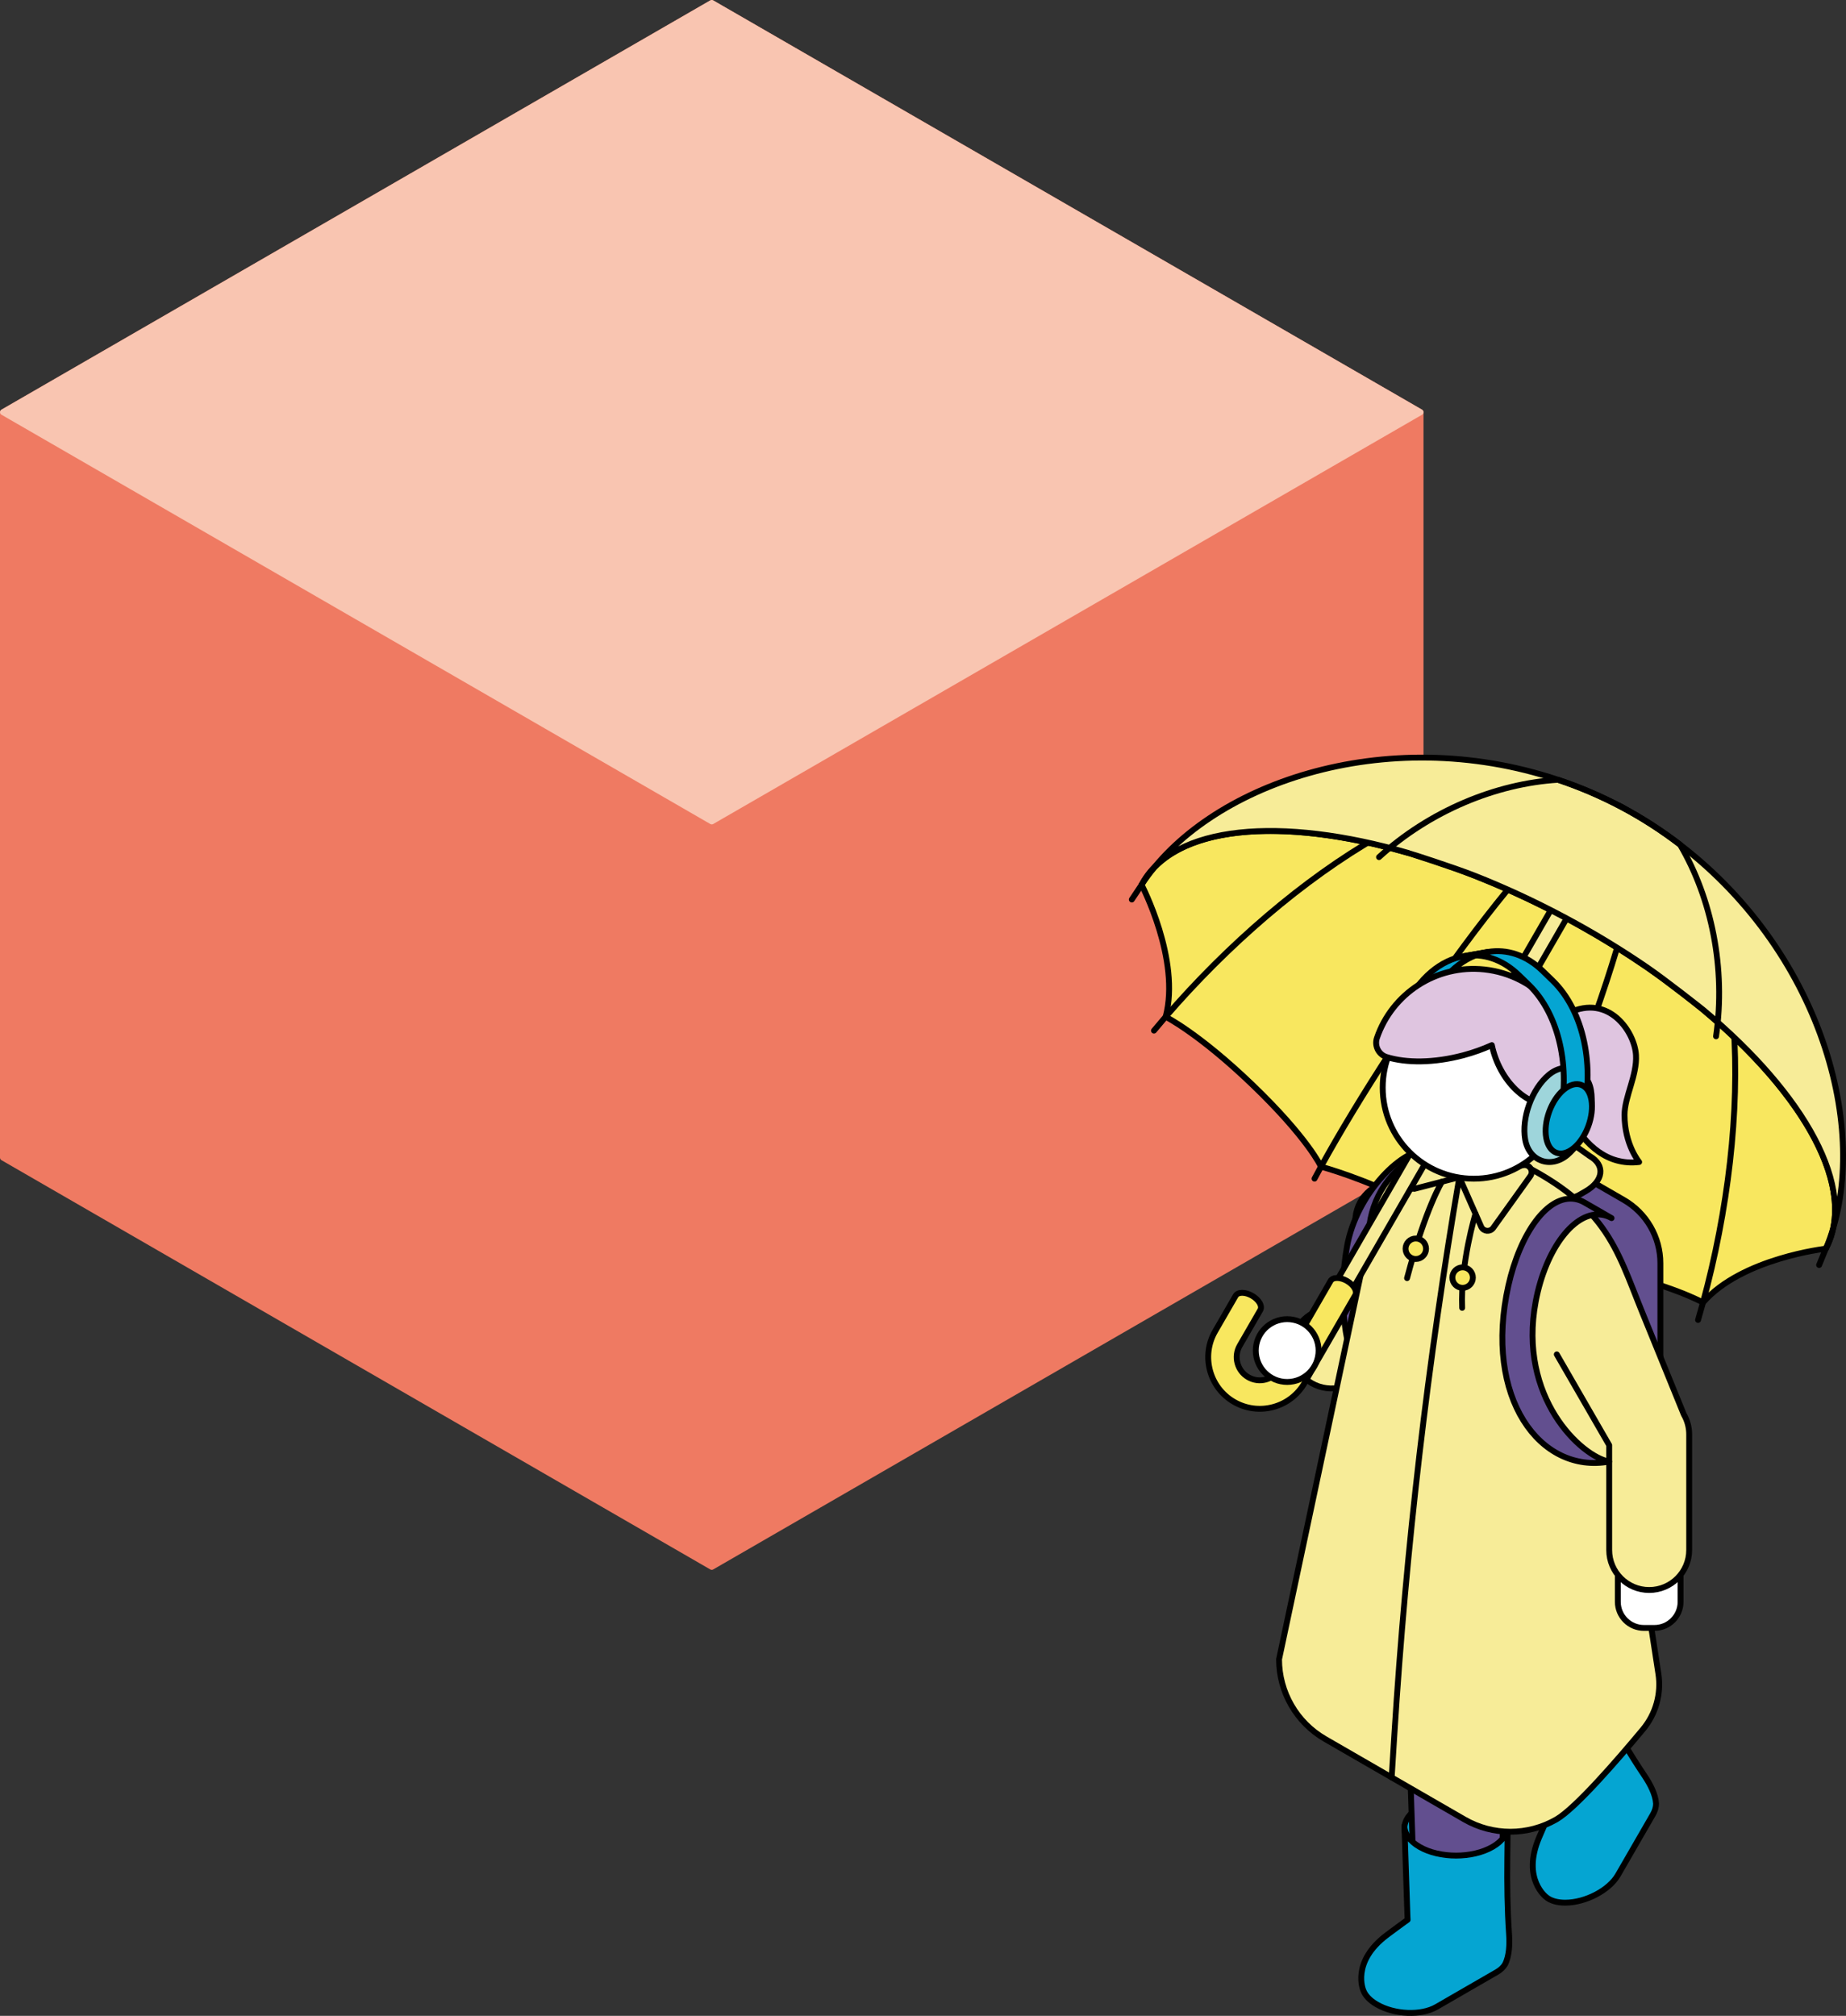 <?xml version="1.0" encoding="UTF-8"?>
<svg id="_レイヤー_1" data-name="レイヤー 1" xmlns="http://www.w3.org/2000/svg" version="1.1" viewBox="0 0 629.169 687">
  <rect x="0" y="0" width="629.169" height="687" fill="#333333" stroke="none"/>
  <defs>
    <style>
      .cls-1 {
        fill: #05a5d2;
      }

      .cls-1, .cls-2, .cls-3, .cls-4, .cls-5, .cls-6, .cls-7, .cls-8, .cls-9, .cls-10, .cls-11 {
        stroke-linecap: round;
        stroke-linejoin: round;
        stroke-width: 2px;
      }

      .cls-1, .cls-2, .cls-3, .cls-4, .cls-6, .cls-8, .cls-9, .cls-10, .cls-11 {
        stroke: #000;
      }

      .cls-2 {
        fill: none;
      }

      .cls-3 {
        fill: #ccc;
      }

      .cls-4 {
        fill: #9ed5db;
      }

      .cls-5 {
        fill: #f9c5b1;
        stroke: #f9c5b1;
      }

      .cls-6 {
        fill: #f8e75f;
      }

      .cls-7 {
        fill: #ef7a62;
        stroke: #ef7a62;
      }

      .cls-8 {
        fill: #624f8f;
      }

      .cls-9 {
        fill: #f7ec98;
      }

      .cls-10 {
        fill: #dfc5e0;
      }

      .cls-11 {
        fill: #fff;
      }
    </style>
  </defs>
  <g>
    <polygon class="cls-7" points="484.169 140.479 242.585 1 1 140.479 1 394.521 242.585 534 484.169 394.521 484.169 140.479"/>
    <polygon class="cls-5" points="242.592 279.954 1.007 140.475 242.585 1 484.169 140.479 242.592 279.954"/>
  </g>
  <g>
    <g>
      <path class="cls-6" d="M532.886,312.428c-64.401-34.243-128.781-39.11-143.797-10.871,0,0,13.351,25.545,8.198,44.965,0,0,11.325,5.646,29.6,23.193,18.875,18.123,23.353,27.88,23.353,27.88,0,0,15.351,4.156,30.764,12.352"/>
      <g>
        <path class="cls-2" d="M552.739,275.065"/>
        <path class="cls-2" d="M552.734,275.062"/>
      </g>
      <g>
        <path class="cls-2" d="M552.734,275.062c-4.815-2.56-9.852-4.461-15.03-5.766-41.86-10.556-103.5,32.581-144.4,81.94"/>
        <path class="cls-2" d="M552.739,275.065c-1.772-.942-3.83-1.259-6.115-1.026-18.473,1.879-75.352,83.93-98.598,127.65"/>
      </g>
      <path class="cls-6" d="M532.866,312.417c64.402,34.243,104.437,84.895,89.422,113.134,0,0-28.643,3.216-41.862,18.348,0,0-11.013-6.232-35.779-11.57-25.579-5.514-36.172-3.77-36.172-3.77,0,0-12.03-10.402-27.443-18.598"/>
      <g>
        <path class="cls-2" d="M552.739,275.065"/>
        <path class="cls-2" d="M552.744,275.068"/>
      </g>
      <g>
        <path class="cls-2" d="M578.746,449.838c18.049-61.509,19.343-136.733-12.816-165.534-3.978-3.563-8.37-6.676-13.185-9.236"/>
        <path class="cls-2" d="M506.318,432.684c23.247-43.721,59.464-136.757,50.692-153.123-1.085-2.024-2.498-3.554-4.27-4.496"/>
      </g>
    </g>
    <path class="cls-8" d="M565.903,477.884v-47.367c0-8.898-4.747-17.121-12.453-21.57l-19.046-10.996c-7.706-4.449-17.2-4.449-24.906,0l-0.0 0c-7.706,4.449-12.453,12.671-12.453,21.57v47.367c0,8.898,4.747,17.121,12.453,21.57l19.046,10.996c7.706,4.449,17.2,4.449,24.906,0l0-0c7.706-4.449,12.453-12.671,12.453-21.57Z"/>
    <g>
      <path class="cls-1" d="M508.709,630.247c-6.872,3.968-18.014,3.968-24.887-0-6.872-3.968-6.873-10.401-0-14.368,6.872-3.968,18.014-3.968,24.887 0,6.872,3.968,6.873,10.401 0,14.368Z"/>
      <g>
        <g>
          <path class="cls-11" d="M509.535,655.335c-.007-.033-.13-.486-.13-.486-.453-1.35-1.585-2.64-3.396-3.686-4.83-2.789-12.661-2.789-17.491-0-.499.288-7.457,5.197-12.981,9.347-10.297,7.736-6.698,15.776-6.698,15.776l-.002 0c.544,1.419,1.833,2.816,3.84,3.974,5.001,2.888,12.567,3.201,16.898.701l17.132-9.891c1.121-.647,1.91-1.42,2.385-2.259,2.406-4.723.442-13.481.443-13.476Z"/>
          <path class="cls-8" d="M513.693,579.544l-2.341,70.235c-.262,7.869-6.717,14.112-14.591,14.112h-0c-7.873,0-14.328-6.243-14.591-14.112l-2.341-70.235c-.319-9.572,7.354-17.506,16.932-17.506h0c9.578-0,17.251,7.933,16.932,17.506Z"/>
        </g>
        <path class="cls-1" d="M514.33,659.182c-.583-8.527-.691-17.08-.595-25.626l.128-11.331c0,2.6-1.718,5.2-5.154,7.184-6.872,3.968-18.014,3.968-24.887-0-3.435-1.983-5.153-4.583-5.154-7.182l1.041,31.226c.009.268.025.534.046.798-2.295,1.661-4.769,3.475-7.041,5.182-12.357,9.283-8.037,18.931-8.037,18.931l-.002.001c.653,1.703,2.2,3.379,4.608,4.769,6.001,3.465,15.08,3.841,20.277.841l20.559-11.87c1.345-.776,2.292-1.704,2.862-2.711,1.444-2.834,1.576-6.877,1.348-10.211Z"/>
      </g>
    </g>
    <g>
      <path class="cls-1" d="M541.158,582.922c-3.968,6.872-13.617,12.443-21.553,12.443-7.936,0-11.152-5.571-7.185-12.443,3.968-6.872,13.617-12.443,21.553-12.443s11.152,5.571,7.185,12.443Z"/>
      <g>
        <path class="cls-11" d="M554.418,604.236c-.023-.025-.356-.356-.356-.356-1.067-.943-2.693-1.494-4.784-1.494-5.577 0-12.359,3.915-15.148,8.746-.288.498-3.86,8.229-6.569,14.585-5.05,11.848,2.088,17.011,2.088,17.011l-.001.001c1.181.957,2.996,1.522,5.313,1.522,5.775 0,12.484-3.511,14.984-7.842l9.891-17.132c.647-1.121.944-2.185.936-3.149-.278-5.293-6.358-11.896-6.354-11.892Z"/>
        <path class="cls-8" d="M529.092,552.055l24.121,46.461c3.707,6.946,1.239,15.58-5.58,19.517l-0.0 0c-6.818,3.937-15.53,1.757-19.692-4.926l-28.176-44.12c-5.062-8.13-2.384-18.837,5.911-23.626l0-0c8.294-4.789,18.906-1.755,23.416,6.694Z"/>
      </g>
      <path class="cls-1" d="M560.494,605.171c-4.768-7.093-9.138-14.446-13.328-21.895l-5.555-9.877c1.3,2.252,1.112,5.363-.872,8.799-3.968,6.872-13.617,12.443-21.553,12.443-3.967 0-6.754-1.392-8.055-3.643l16.514,26.522c.142.227.288.45.439.668-1.157,2.586-2.393,5.394-3.507,8.008-6.06,14.218,2.505,20.413,2.505,20.413l-.002.001c1.417,1.148,3.595,1.826,6.375,1.826,6.93 0,14.98-4.213,17.981-9.411l11.87-20.559c.776-1.345,1.133-2.622,1.123-3.779-.167-3.176-2.073-6.744-3.938-9.517Z"/>
    </g>
    <path class="cls-9" d="M475.568,402.576h0c-7.533,0-13.64,6.107-13.64,13.64l-0,28.055-10.455,1.843c-7.419,1.308-12.372,8.383-11.064,15.801v0c1.308,7.418,8.382,12.372,15.801,11.064l21.14-3.727c.772-.136,1.516-.338,2.23-.593,5.574-1.713,9.627-6.902,9.627-13.039l0-39.404c0-7.533-6.107-13.64-13.64-13.64Z"/>
    <path class="cls-8" d="M491.071,393.109l9.177,5.298c-.958-.545-1.98-.921-3.058-1.111-9.42-1.661-20.428,10.982-27.683,27.689-7.685,17.697-10.378,31.262-10.378,31.262,0,0-3.192-13.514-.029-31.452,3.163-17.938,19.349-34.541,28.769-32.88,1.132.2,2.202.605,3.202,1.195Z"/>
    <g>
      <g>
        <path class="cls-9" d="M517.71,403.802l-32.191-18.586c-5.314-3.068-4.647-8.427,1.488-11.969l1.954-1.128c6.136-3.542,15.417-3.927,20.731-.859l32.191,22.777c5.314,3.068,4.647,8.427-1.488,11.969l-1.954,1.128c-6.136,3.542-15.417-.264-20.731-3.332Z"/>
        <path class="cls-9" d="M543.672,429.797c0-11.202-5.976-21.552-15.677-27.153l-14.449-8.342c-9.701-5.601-21.653-5.601-31.354,0h0c-9.701,5.601-15.677,15.952-15.677,27.153l-30.577,144.033c0,11.202,5.976,21.552,15.677,27.153l47.485,27.416c9.701,5.601,21.653,5.601,31.354,0,6.567-3.791,20.919-20.373,29.506-30.69,4.387-5.271,6.308-12.162,5.267-18.94-5.254-34.19-21.513-140.021-21.556-140.629Z"/>
        <path class="cls-2" d="M497.388,401.195l-0.0 0c-10.764,62.88-18.158,126.29-22.15,189.959l-.915,14.597"/>
        <g>
          <path class="cls-11" d="M550.079,532.096h15.111c4.918,0,8.911,3.993,8.911,8.911v3.57c0,4.918-3.993,8.911-8.911,8.911h-15.111v-21.393h0Z" transform="translate(1104.885 -19.297) rotate(90)"/>
          <path class="cls-9" d="M530.599,461.577l17.861,30.937-0,35.727c0,7.528,6.102,13.63,13.63,13.63h0c7.528,0,13.63-6.102,13.63-13.63l0-39.375c0-.022-.001-.043-.002-.065-.001-.196-.006-.392-.015-.589-.001-.031-.003-.062-.005-.093-.011-.198-.026-.395-.045-.593-.003-.033-.006-.066-.01-.098-.02-.188-.044-.375-.071-.562-.006-.044-.013-.088-.02-.132-.027-.17-.057-.34-.091-.509-.012-.06-.023-.119-.036-.178-.032-.149-.066-.298-.103-.447-.019-.078-.038-.155-.059-.232-.034-.127-.07-.254-.108-.38-.029-.097-.058-.194-.089-.291-.034-.105-.07-.21-.107-.315-.04-.115-.081-.23-.124-.344-.033-.087-.068-.174-.103-.261-.052-.129-.105-.257-.161-.383-.033-.074-.066-.148-.1-.222-.062-.136-.127-.27-.194-.403-.035-.069-.07-.138-.106-.207-.068-.131-.139-.261-.212-.389-.023-.041-.044-.083-.067-.124l-14.134-34.722c-9.085-22.318-12.144-37.379-46.214-53.023"/>
        </g>
        <g>
          <path class="cls-9" d="M519.181,397.094c2.119-.399,3.642,1.99,2.386,3.743l-12.683,17.703c-1.057,1.358-3.16,1.189-3.986-.321l-7.511-17.024,21.794-4.101Z"/>
          <path class="cls-9" d="M482.615,391.928l-2.955,10.168c-.457,1.572.765,3.128,2.401,3.057l15.326-3.958-14.772-9.267Z"/>
        </g>
      </g>
      <g>
        <g>
          <path class="cls-2" d="M502.888,413.662s-5.147,16.747-4.54,32.049"/>
          <circle class="cls-6" cx="498.505" cy="435.405" r="3.493"/>
        </g>
        <g>
          <path class="cls-2" d="M491.478,402.721s-5.528,8.751-11.914,32.866"/>
          <circle class="cls-6" cx="482.546" cy="425.571" r="3.493"/>
        </g>
      </g>
    </g>
    <g>
      <g>
        <g>
          <g>
            <path class="cls-9" d="M449.673,446.764l99.208-171.832c.213-.418.707-.678,1.422-.678,1.376,0,3.05.966,3.738,2.158.344.596.377,1.135.151,1.526l-99.22,171.85"/>
            <path class="cls-3" d="M453.547,450.472c-1.376,0-3.05-.966-3.738-2.158-.688-1.192-.13-2.158,1.246-2.158,1.376,0,3.05.966,3.738,2.158s.13,2.158-1.246,2.158Z"/>
          </g>
          <path class="cls-6" d="M461.66,438.969c-1.095-1.896-3.757-3.433-5.946-3.433-1.095 0-1.864.384-2.222,1.006h0l-17.277,29.923c-1.056,1.829-2.763,3.136-4.804,3.679-2.033.54-4.153.259-5.973-.792l-.026-.015c-3.746-2.181-5.029-7.01-2.862-10.763l7.001-12.12c.359-.621.307-1.48-.241-2.428-1.095-1.896-3.757-3.433-5.946-3.433-1.093 0-1.862.384-2.221,1.004h0l-7.001,12.12c-4.837,8.374-1.972,19.145,6.385,24.012l.057.033c4.06,2.344,8.789,2.971,13.323,1.766,4.555-1.212,8.36-4.127,10.717-8.208l17.277-29.923c.359-.621.307-1.48-.241-2.428Z"/>
        </g>
        <circle class="cls-11" cx="438.708" cy="460.273" r="10.704"/>
      </g>
      <g>
        <g>
          <path class="cls-9" d="M532.876,312.423c10.119,5.381,19.635,11.167,28.431,17.207,6.773,4.651,18.981,14.337,18.982,14.338h0c34.988,29.139,52.837,61.2,41.999,81.584l.024.013c15.746-37.273-.069-99.617-49.709-137.712-6.141-4.713-12.773-9.017-19.864-12.787-7.09-3.77-14.367-6.861-21.708-9.317-59.341-19.851-119.87,1.9-141.966,35.797l.024.013c10.838-20.384,47.4-23.515,91.122-10.803h0c.001 0,14.858,4.705,22.501,7.719,9.927,3.915,20.044,8.569,30.164,13.949Z"/>
          <path class="cls-2" d="M584.876,353.182c3.384-23.136-1.507-47.048-12.273-65.33-6.141-4.713-12.774-9.017-19.863-12.787-7.09-3.77-14.367-6.861-21.708-9.317-21.177,1.298-43.736,10.614-61.024,26.357"/>
        </g>
        <line class="cls-9" x1="622.288" y1="425.551" x2="620.007" y2="431.115"/>
        <line class="cls-9" x1="389.089" y1="301.558" x2="385.752" y2="306.559"/>
      </g>
    </g>
    <g>
      <path class="cls-10" d="M557.592,359.576c.398,6.951-3.908,14.232-3.908,20.387,0,10.139,4.982,16.058,4.982,16.058-21.631,2.576-29.854-28.498-29.854-36.445s-1.291-10.961,5.879-14.39c13.679-6.543,22.447,6.456,22.901,14.39Z"/>
      <g>
        <path class="cls-1" d="M486.9,341.822c4.888-10.09,12.382-16.1,20.239-17.403l-8.115,1.432.003-.002c-7.858,1.301-15.353,7.312-20.243,17.403"/>
        <g>
          <circle class="cls-11" cx="502.302" cy="370.666" r="31.036"/>
          <path class="cls-10" d="M526.075,339.657c-2.361-2.225-5.042-4.125-7.976-5.629-3.698-1.896-7.795-3.165-12.174-3.633-16.48-1.761-31.493,8.287-36.627,23.34-.912,2.675.563,5.648,3.26,6.491,6.732,2.104,16.236,2.07,26.22-.6,3.461-.926,6.711-2.1,9.687-3.452.309,1.479.733,2.972,1.287,4.462,4.262,11.452,14.296,18.287,22.411,15.267.674-.251,1.312-.565,1.913-.933,1.239-.76,2.066-2.036,2.34-3.463.176-.921.317-1.855.419-2.804,1.203-11.26-3.109-21.834-10.76-29.044Z"/>
          <path class="cls-11" d="M526.872,389.771h-0c-1.428,0-2.586-1.158-2.586-2.586v-12.932c0-1.428,1.158-2.586,2.586-2.586h0c3.571,0,6.466,2.895,6.466,6.466v5.173c0,3.571-2.895,6.466-6.466,6.466Z"/>
        </g>
        <g>
          <path class="cls-4" d="M542.255,371.565c1.299,7.365-2.293,17.234-8.023,22.041-5.729,4.808-13.113,2.12-14.411-5.245-1.299-7.365,2.293-17.234,8.023-22.041,5.729-4.808,13.113-2.12,14.411,5.245Z"/>
          <path class="cls-1" d="M531.519,380.733c3.878-16.445-.029-34.999-10.419-45.086l-3.41-3.311c-5.659-5.494-12.283-7.542-18.665-6.485h0l8.115-1.431h0c6.383-1.058,13.005.99,18.665,6.485l3.41,3.311c10.693,10.38,14.52,29.728,10.061,46.516l-7.756-0Z"/>
          <path class="cls-1" d="M542.394,374.828c.964,5.47-1.703,12.798-5.958,16.368-4.255,3.57-8.486,2.03-9.45-3.439-.964-5.47,1.703-12.798,5.958-16.368,4.255-3.57,8.486-2.03,9.45,3.439Z"/>
        </g>
      </g>
    </g>
    <path class="cls-8" d="M540.088,409.836l9.177,5.298c-.958-.545-1.98-.921-3.058-1.111-9.42-1.661-19.411,11.572-22.782,29.472-6.189,32.862,15.614,52.953,25.034,54.614-23.53,4.36-42.924-21.752-34.355-59.995,3.983-17.774,13.363-31.133,22.782-29.472,1.132.2,2.202.605,3.202,1.195Z"/>
  </g>
</svg>